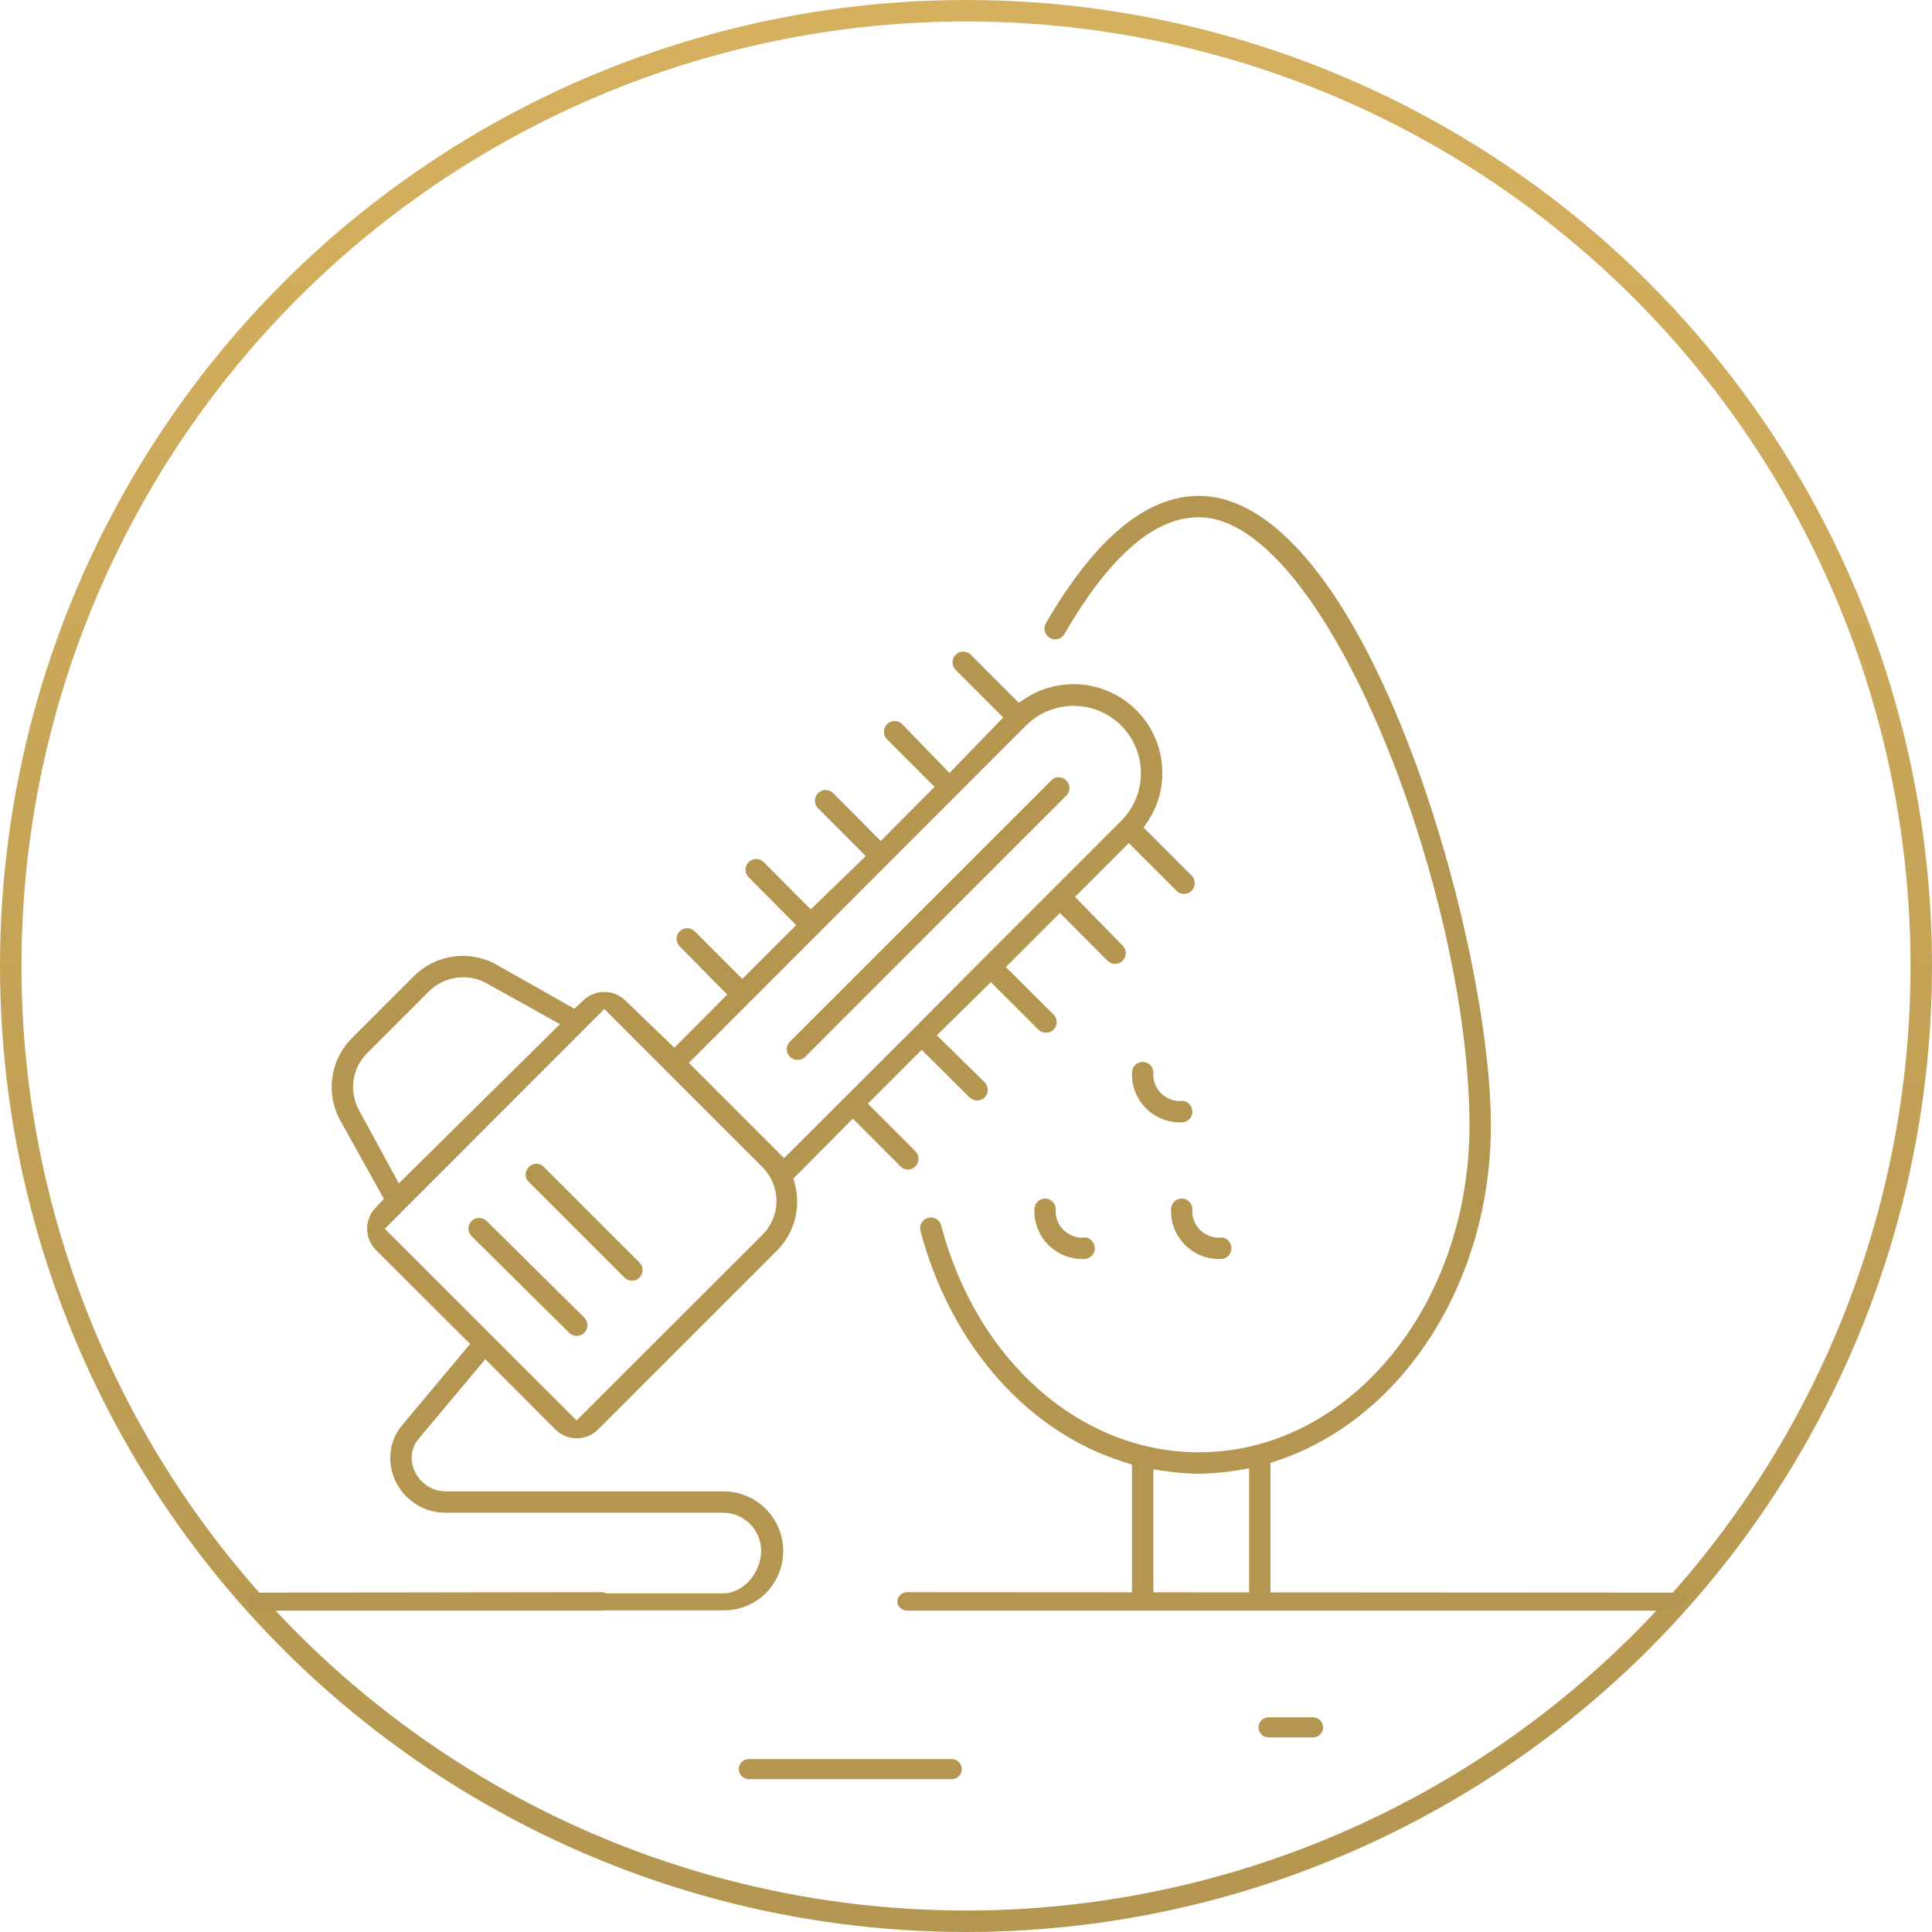 <?xml version="1.0" encoding="UTF-8"?>
<svg width="90px" height="90px" viewBox="0 0 90 90" version="1.1" xmlns="http://www.w3.org/2000/svg" xmlns:xlink="http://www.w3.org/1999/xlink">
    <title>icone-escaliers</title>
    <defs>
        <linearGradient x1="50%" y1="0%" x2="50%" y2="100%" id="linearGradient-1">
            <stop stop-color="#D5B05E" offset="0%"></stop>
            <stop stop-color="#B49650" offset="100%"></stop>
        </linearGradient>
    </defs>
    <g id="Entretien" stroke="none" stroke-width="1" fill="none" fill-rule="evenodd">
        <g id="03-Oscara-Entretien" transform="translate(-440, -4545)">
            <g id="prestations" transform="translate(0, 4005)">
                <g id="icone-escaliers" transform="translate(440, 540)">
                    <circle id="Oval" stroke="url(#linearGradient-1)" cx="45" cy="45" r="44.5"></circle>
                    <path d="M28.007,74.17 C28.268,74.17 28.48,74.363 28.48,74.6 C28.48,74.837 28.268,75.03 28.007,75.03 L11.7,75.03 C11.526,75.03 11.526,74.75 11.7,74.192 L28.007,74.17 Z" id="Path" fill="#B49650" fill-rule="nonzero"></path>
                    <path d="M42.272,74.17 C42.011,74.17 41.8,74.363 41.8,74.6 C41.8,74.837 42.011,75.03 42.272,75.03 L77.58,75.03 C77.754,75.03 78.754,74.75 78.58,74.192 L42.272,74.17 Z" id="Path" fill="#B49650" fill-rule="nonzero"></path>
                    <path d="M34.882,82.88 L44.337,82.88 C44.595,82.88 44.804,82.67 44.804,82.412 C44.804,82.154 44.595,81.945 44.337,81.945 L34.882,81.945 C34.624,81.945 34.415,82.154 34.415,82.412 C34.415,82.67 34.624,82.88 34.882,82.88 Z" id="Path" fill="#B49650" fill-rule="nonzero"></path>
                    <path d="M61.168,80.934 C61.426,80.934 61.635,80.725 61.635,80.467 C61.635,80.209 61.426,80 61.168,80 L59.094,80 C58.836,80 58.626,80.209 58.626,80.467 C58.626,80.725 58.836,80.934 59.094,80.934 L61.168,80.934 Z" id="Path" fill="#B49650" fill-rule="nonzero"></path>
                    <g id="hedge" transform="translate(15.45, 23.1)" fill="#B49650" fill-rule="nonzero">
                        <path d="M29.068,7.4 C29.241,7.228 29.508,7.209 29.702,7.343 L29.77,7.399 L32.007,9.637 L32.287,9.452 C33.556,8.617 35.18,8.544 36.517,9.262 C37.855,9.981 38.692,11.374 38.697,12.893 C38.702,13.705 38.463,14.499 38.012,15.172 L37.824,15.453 L40.063,17.692 C40.255,17.886 40.255,18.199 40.062,18.394 C39.968,18.488 39.841,18.541 39.708,18.541 C39.575,18.541 39.448,18.488 39.355,18.394 L37.135,16.174 L34.629,18.68 L36.841,20.944 C36.972,21.074 37.022,21.257 36.976,21.43 C36.931,21.602 36.797,21.737 36.625,21.783 C36.453,21.83 36.269,21.782 36.143,21.656 L33.926,19.429 L31.406,21.949 L33.635,24.167 C33.772,24.306 33.813,24.519 33.736,24.704 C33.658,24.889 33.478,25.009 33.278,25.01 C33.145,25.011 33.018,24.959 32.924,24.866 L30.708,22.651 L28.192,25.131 L30.418,27.315 C30.511,27.407 30.564,27.534 30.564,27.667 C30.564,27.8 30.511,27.927 30.417,28.021 C30.323,28.114 30.196,28.166 30.063,28.165 C29.932,28.165 29.807,28.113 29.714,28.021 L27.487,25.804 L24.978,28.313 L27.197,30.531 C27.389,30.725 27.389,31.038 27.196,31.233 C27.102,31.329 26.977,31.382 26.845,31.384 C26.72,31.384 26.592,31.33 26.499,31.235 L24.277,29.012 L21.509,31.802 L21.572,32.031 C21.873,33.136 21.566,34.317 20.765,35.136 L12.412,43.489 C12.148,43.753 11.79,43.902 11.416,43.902 C11.043,43.902 10.684,43.753 10.42,43.489 L7.157,40.215 L4.031,43.952 C3.833,44.191 3.726,44.49 3.726,44.799 C3.74,45.665 4.434,46.36 5.295,46.373 L18.249,46.373 C19.377,46.371 20.394,47.05 20.825,48.091 C21.255,49.133 21.014,50.331 20.215,51.126 C19.689,51.643 18.977,51.928 18.238,51.916 L5.047,51.916 C4.318,51.916 3.767,51.126 5.047,51.126 L18.231,51.126 C19.212,51.126 20.006,50.125 20.006,49.144 C20.006,48.164 19.212,47.369 18.231,47.369 L5.301,47.369 C3.881,47.369 2.73,46.218 2.73,44.798 C2.732,44.257 2.921,43.732 3.264,43.313 L6.45,39.508 L2.064,35.132 C1.8,34.868 1.651,34.51 1.651,34.137 C1.651,33.763 1.8,33.405 2.064,33.141 L2.434,32.75 L0.405,29.104 C-0.293,27.845 -0.073,26.275 0.946,25.257 L3.828,22.375 C4.846,21.356 6.416,21.136 7.675,21.835 L11.31,23.892 L11.694,23.529 C11.967,23.256 12.325,23.108 12.698,23.108 C13.072,23.108 13.43,23.256 13.694,23.52 L15.964,25.707 L18.428,23.231 L16.214,20.986 C16.02,20.791 16.02,20.477 16.213,20.283 C16.406,20.091 16.72,20.091 16.914,20.285 L19.131,22.502 L21.64,19.994 L19.423,17.766 C19.23,17.572 19.23,17.258 19.423,17.064 C19.517,16.969 19.644,16.916 19.777,16.916 C19.91,16.916 20.037,16.969 20.131,17.064 L22.318,19.261 L24.882,16.779 L22.659,14.556 C22.564,14.461 22.511,14.334 22.511,14.201 C22.511,14.068 22.564,13.941 22.658,13.847 C22.853,13.654 23.166,13.654 23.361,13.847 L25.578,16.075 L28.087,13.555 L25.869,11.337 C25.677,11.143 25.677,10.83 25.87,10.635 C25.964,10.541 26.091,10.488 26.224,10.488 C26.357,10.488 26.484,10.541 26.577,10.635 L28.779,12.91 L31.283,10.323 L29.07,8.109 C28.974,8.014 28.921,7.887 28.921,7.754 C28.921,7.621 28.974,7.494 29.068,7.4 Z M40.399,0 C43.855,0 47.284,4.251 50.057,11.3 C52.419,17.303 54,24.731 54,29.331 C54,36.662 49.857,43.021 44.016,44.953 L43.734,45.046 L43.734,51.305 L37.282,51.305 L37.282,45.121 L36.991,45.032 C32.48,43.659 28.861,39.617 27.43,34.245 C27.395,34.114 27.412,33.977 27.479,33.862 C27.545,33.747 27.655,33.663 27.783,33.63 C28.048,33.559 28.319,33.715 28.392,33.978 C30.041,40.279 34.88,44.554 40.399,44.554 C47.383,44.554 53.004,37.726 53.004,29.331 C53.004,18.475 46.296,0.996 40.399,0.996 C38.155,0.996 36.067,3.098 34.115,6.466 C33.981,6.677 33.685,6.749 33.454,6.616 C33.223,6.482 33.138,6.19 33.262,5.953 C35.552,1.981 37.96,0 40.399,0 Z M42.738,45.302 L42.258,45.384 C41.642,45.488 41.019,45.544 40.395,45.551 C39.85,45.547 39.298,45.503 38.752,45.419 L38.279,45.346 L38.279,51.305 L42.738,51.305 L42.738,45.302 Z M20.068,31.268 L12.703,23.903 L2.474,34.141 L11.412,43.069 L20.068,34.423 C20.486,34.005 20.721,33.437 20.721,32.845 C20.721,32.254 20.486,31.686 20.068,31.268 Z M6.518,33.778 C6.713,33.585 7.027,33.585 7.222,33.779 L11.768,38.28 C11.862,38.373 11.915,38.5 11.915,38.633 C11.915,38.766 11.862,38.893 11.768,38.987 C11.573,39.18 11.259,39.18 11.065,38.987 L6.518,34.485 C6.424,34.392 6.371,34.265 6.371,34.132 C6.371,33.999 6.424,33.872 6.518,33.778 Z M9.186,31.261 C9.349,31.097 9.6,31.07 9.793,31.185 L9.855,31.23 L14.34,35.714 C14.532,35.907 14.532,36.221 14.339,36.415 C14.146,36.607 13.833,36.607 13.638,36.414 L9.138,31.914 C8.991,31.739 9.002,31.445 9.186,31.261 Z M39.599,32.734 C39.874,32.734 40.097,32.957 40.097,33.232 C40.06,33.561 40.191,33.93 40.455,34.194 C40.72,34.458 41.089,34.589 41.461,34.55 C41.693,34.552 41.916,34.775 41.916,35.05 C41.916,35.326 41.693,35.549 41.418,35.549 C40.788,35.568 40.191,35.332 39.754,34.895 C39.318,34.459 39.081,33.862 39.101,33.245 C39.101,32.957 39.324,32.734 39.599,32.734 Z M33.234,32.734 C33.509,32.734 33.732,32.957 33.732,33.232 C33.696,33.561 33.826,33.93 34.091,34.194 C34.355,34.458 34.724,34.589 35.096,34.55 C35.328,34.552 35.551,34.775 35.551,35.05 C35.551,35.326 35.328,35.549 35.053,35.549 C34.423,35.568 33.826,35.332 33.389,34.895 C32.953,34.459 32.717,33.862 32.736,33.245 C32.736,32.957 32.959,32.734 33.234,32.734 Z M6.111,22.428 C5.517,22.427 4.947,22.664 4.528,23.086 L1.655,25.958 C0.948,26.66 0.793,27.748 1.277,28.621 L3.128,32.027 L10.636,24.61 L7.22,22.707 C6.929,22.543 6.603,22.448 6.268,22.43 L6.111,22.428 Z M36.78,10.701 C35.554,9.476 33.569,9.476 32.343,10.7 L16.641,26.412 L21.077,30.849 L27.16,24.776 L30.352,21.565 L36.78,15.137 C38.004,13.911 38.004,11.926 36.78,10.701 Z M37.781,26.369 C38.056,26.369 38.279,26.592 38.279,26.867 C38.242,27.196 38.373,27.565 38.637,27.829 C38.901,28.093 39.27,28.224 39.642,28.185 C39.874,28.187 40.097,28.41 40.097,28.686 C40.097,28.961 39.874,29.184 39.599,29.184 C38.969,29.203 38.372,28.967 37.936,28.53 C37.499,28.094 37.263,27.497 37.282,26.88 C37.282,26.592 37.505,26.369 37.781,26.369 Z M33.57,13.21 C33.745,13.062 34.039,13.073 34.223,13.257 C34.407,13.441 34.419,13.736 34.249,13.933 L22.059,26.131 C21.967,26.223 21.839,26.275 21.707,26.274 C21.57,26.275 21.443,26.223 21.349,26.13 C21.254,26.036 21.201,25.909 21.201,25.776 C21.201,25.643 21.254,25.516 21.349,25.422 L33.57,13.21 Z" id="Shape"></path>
                    </g>
                </g>
            </g>
        </g>
    </g>
</svg>